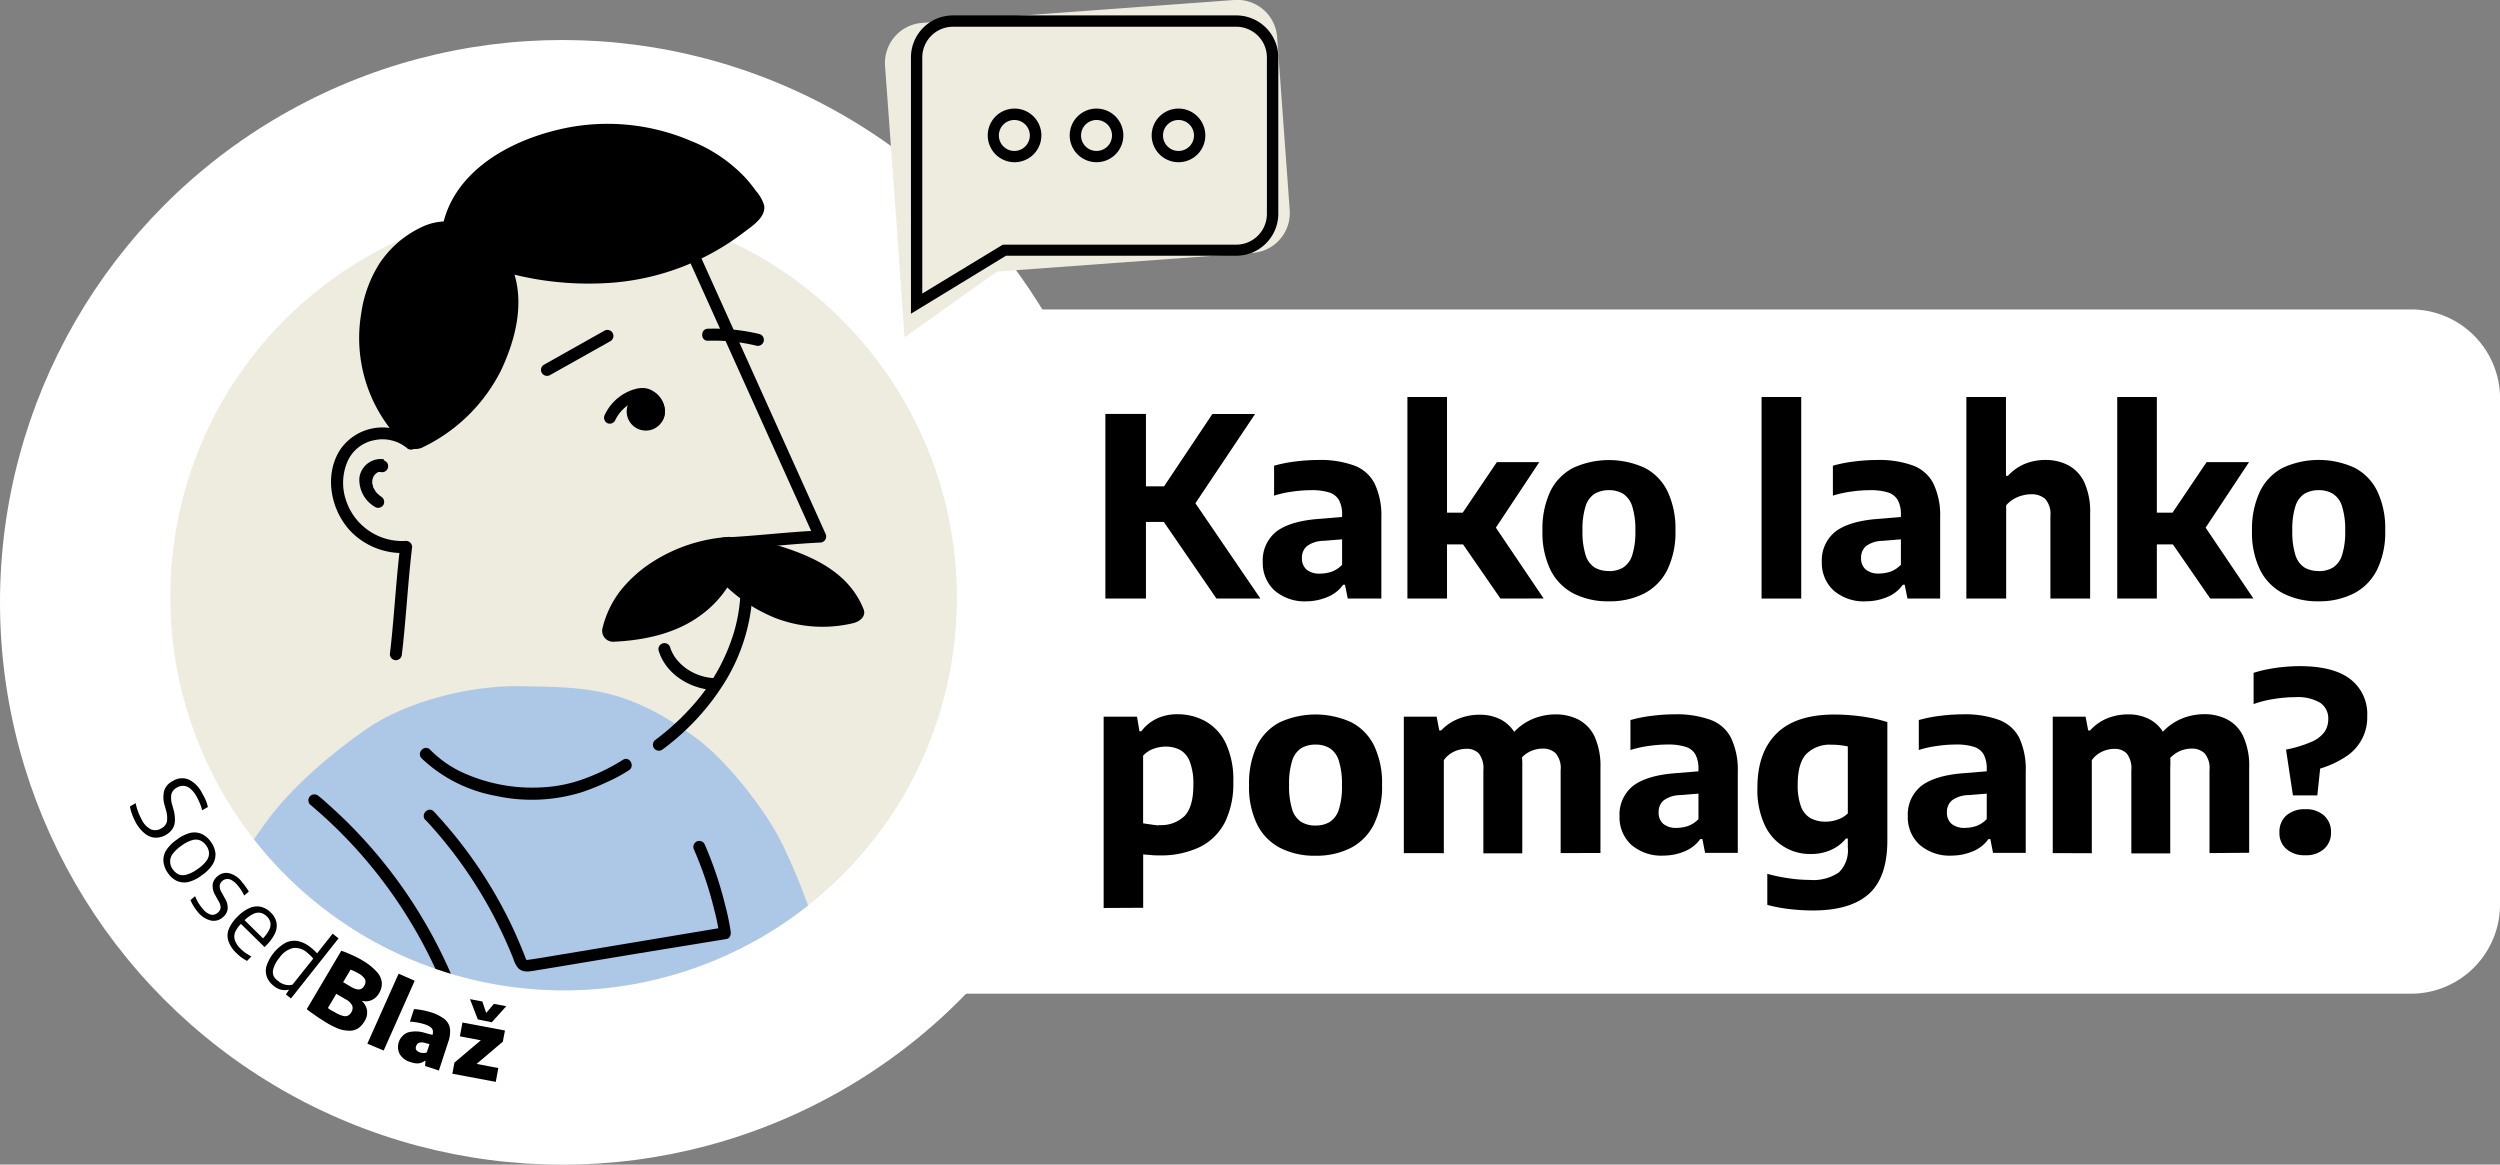 <svg id="Layer_1" data-name="Layer 1" xmlns="http://www.w3.org/2000/svg" xmlns:xlink="http://www.w3.org/1999/xlink" viewBox="0 0 361.71 168.5"><rect x="0" y="0" width="361.71" height="168.5" fill="#808080" stroke="none"/><defs><clipPath id="clip-path"><path d="M138.54,86.34A56.95,56.95,0,1,1,52.89,37.15c4.08-7,13.34-23.1,13.34-23.1L115,18S125,33.65,124.84,34.22c-.13.41-4.75,5.2-7.37,7.89A56.83,56.83,0,0,1,138.54,86.34Z" style="fill:none"/></clipPath></defs><title>Artboard 1</title><path d="M361.71,130.77a12.89,12.89,0,0,1-12.72,13H131.73a12.88,12.88,0,0,1-12.72-13v-73a12.88,12.88,0,0,1,12.72-13H349a12.89,12.89,0,0,1,12.72,13v73Z" style="fill:#fff"/><circle cx="81.36" cy="87.15" r="81.36" style="fill:#fff"/><path d="M159.93,86.6V59.89h5.87V86.6Zm5-11.08V70.36h4v5.16ZM176,86.6,166.66,73l8.75-13.1h6.18L172.4,73.64l.09-1.51,9.87,14.47Z"/><path d="M189.11,87a6.66,6.66,0,0,1-4.72-1.58,5.4,5.4,0,0,1-1.69-4.12,5.32,5.32,0,0,1,1.94-4.37c1.3-1,3.39-1.66,6.27-1.86l4.15-.34.62,3.18-4.19.34a4.11,4.11,0,0,0-2.39.76,2.16,2.16,0,0,0-.73,1.73,2.09,2.09,0,0,0,.67,1.67,2.86,2.86,0,0,0,2,.58,5.24,5.24,0,0,0,1.62-.27,4,4,0,0,0,1.52-1V74.49a4.27,4.27,0,0,0-.45-2.13,2.45,2.45,0,0,0-1.42-1.11,8.51,8.51,0,0,0-2.63-.33,19.36,19.36,0,0,0-2.58.19,16.29,16.29,0,0,0-2.76.6V67.38a20,20,0,0,1,3.17-.62,26.51,26.51,0,0,1,3.2-.21,14.42,14.42,0,0,1,5.15.78,5.43,5.43,0,0,1,3,2.59,10.61,10.61,0,0,1,1,4.93V86.6H195l-.4-2h-.27a5.13,5.13,0,0,1-2.25,1.77A7.9,7.9,0,0,1,189.11,87Z"/><path d="M203.63,86.6V57.44h5.73V86.6Zm5.25-7.83v-4.6h3.26v4.6Zm8.21,7.83-7-10.14,6.48-9.6h6.14l-6.79,10.25V75.59l7.42,11Z"/><path d="M232.79,87a10.93,10.93,0,0,1-5.12-1.13,7.69,7.69,0,0,1-3.33-3.39,12.3,12.3,0,0,1-1.17-5.68,12.72,12.72,0,0,1,1.14-5.72,7.59,7.59,0,0,1,3.31-3.39,12.44,12.44,0,0,1,10.34,0,7.52,7.52,0,0,1,3.3,3.39,12.57,12.57,0,0,1,1.15,5.68,12.41,12.41,0,0,1-1.18,5.7,7.71,7.71,0,0,1-3.33,3.4A10.91,10.91,0,0,1,232.79,87Zm0-4.37a3.87,3.87,0,0,0,2.06-.52,3.3,3.3,0,0,0,1.31-1.8,10.82,10.82,0,0,0,.45-3.49,11.1,11.1,0,0,0-.45-3.55,3.35,3.35,0,0,0-1.31-1.82,3.87,3.87,0,0,0-2.06-.53,4,4,0,0,0-2.07.52,3.3,3.3,0,0,0-1.31,1.8,10.91,10.91,0,0,0-.45,3.51,11.17,11.17,0,0,0,.45,3.56,3.3,3.3,0,0,0,1.31,1.8A3.88,3.88,0,0,0,232.79,82.61Z"/><path d="M254.87,86.6V57.44h5.74V86.6Z"/><path d="M270,87a6.66,6.66,0,0,1-4.72-1.58,5.4,5.4,0,0,1-1.69-4.12,5.32,5.32,0,0,1,1.94-4.37c1.3-1,3.39-1.66,6.28-1.86l4.15-.34.61,3.18-4.19.34A4.14,4.14,0,0,0,270,79a2.16,2.16,0,0,0-.73,1.73,2.09,2.09,0,0,0,.67,1.67,2.86,2.86,0,0,0,1.95.58,5.19,5.19,0,0,0,1.62-.27,4,4,0,0,0,1.52-1V74.49a4.27,4.27,0,0,0-.45-2.13,2.45,2.45,0,0,0-1.42-1.11,8.51,8.51,0,0,0-2.63-.33,19.59,19.59,0,0,0-2.58.19,16.29,16.29,0,0,0-2.76.6V67.38a20,20,0,0,1,3.17-.62,26.64,26.64,0,0,1,3.2-.21,14.39,14.39,0,0,1,5.15.78,5.43,5.43,0,0,1,3,2.59,10.61,10.61,0,0,1,1,4.93V86.6h-4.73l-.4-2h-.27A5.13,5.13,0,0,1,273,86.4,7.9,7.9,0,0,1,270,87Z"/><path d="M284.5,86.6V57.44h5.73v11.4h.29a6.89,6.89,0,0,1,2.38-1.7,7.78,7.78,0,0,1,3.07-.59,7,7,0,0,1,3.27.76,5.45,5.45,0,0,1,2.32,2.46,10.18,10.18,0,0,1,.85,4.52V86.6h-5.75V74.67a3.27,3.27,0,0,0-.75-2.48,2.93,2.93,0,0,0-2-.68,5.05,5.05,0,0,0-1.32.18,4.69,4.69,0,0,0-1.27.53,4.16,4.16,0,0,0-1.06.9V86.6Z"/><path d="M306.33,86.6V57.44h5.73V86.6Zm5.25-7.83v-4.6h3.26v4.6Zm8.21,7.83-7-10.14,6.47-9.6h6.14l-6.79,10.25V75.59l7.42,11Z"/><path d="M335.49,87a10.93,10.93,0,0,1-5.12-1.13A7.69,7.69,0,0,1,327,82.46a12.3,12.3,0,0,1-1.17-5.68A12.72,12.72,0,0,1,327,71.06a7.59,7.59,0,0,1,3.31-3.39,12.44,12.44,0,0,1,10.34,0,7.52,7.52,0,0,1,3.3,3.39,12.43,12.43,0,0,1,1.15,5.68,12.28,12.28,0,0,1-1.18,5.7,7.74,7.74,0,0,1-3.32,3.4A11,11,0,0,1,335.49,87Zm0-4.37a3.87,3.87,0,0,0,2.06-.52,3.3,3.3,0,0,0,1.31-1.8,10.82,10.82,0,0,0,.45-3.49,11.1,11.1,0,0,0-.45-3.55,3.3,3.3,0,0,0-1.31-1.82,3.87,3.87,0,0,0-2.06-.53,4,4,0,0,0-2.07.52,3.3,3.3,0,0,0-1.31,1.8,10.91,10.91,0,0,0-.45,3.51,11.17,11.17,0,0,0,.45,3.56,3.3,3.3,0,0,0,1.31,1.8A3.88,3.88,0,0,0,335.49,82.61Z"/><path d="M159.68,131.37V103.69h4.83l.35,2.11h.27A6.18,6.18,0,0,1,167.3,104a6.84,6.84,0,0,1,3.08-.66,8.31,8.31,0,0,1,4,1,7.18,7.18,0,0,1,2.95,3.15,12.42,12.42,0,0,1,1.11,5.66,12.61,12.61,0,0,1-1.21,5.81,8.12,8.12,0,0,1-3.61,3.58,13,13,0,0,1-5.93,1.22c-.4,0-.79,0-1.18-.05l-1.11-.09v7.72Zm8-12a4.85,4.85,0,0,0,3.73-1.33c.83-.89,1.25-2.38,1.25-4.46a8.9,8.9,0,0,0-.51-3.37,3.19,3.19,0,0,0-1.4-1.7,4.43,4.43,0,0,0-2.1-.49,5.2,5.2,0,0,0-1.76.32,3.65,3.65,0,0,0-1.5,1v9.78c.32.06.69.11,1.1.16A9.73,9.73,0,0,0,167.71,119.42Z"/><path d="M190.34,123.81a10.93,10.93,0,0,1-5.12-1.13,7.69,7.69,0,0,1-3.33-3.39,12.3,12.3,0,0,1-1.17-5.68,12.72,12.72,0,0,1,1.14-5.72,7.59,7.59,0,0,1,3.31-3.39,12.44,12.44,0,0,1,10.34,0,7.52,7.52,0,0,1,3.3,3.39,12.43,12.43,0,0,1,1.15,5.68,12.28,12.28,0,0,1-1.18,5.7,7.74,7.74,0,0,1-3.32,3.4A11,11,0,0,1,190.34,123.81Zm0-4.37a3.87,3.87,0,0,0,2.06-.52,3.3,3.3,0,0,0,1.31-1.8,10.82,10.82,0,0,0,.45-3.49,11.1,11.1,0,0,0-.45-3.55,3.3,3.3,0,0,0-1.31-1.82,3.87,3.87,0,0,0-2.06-.53,4,4,0,0,0-2.07.52,3.3,3.3,0,0,0-1.31,1.8,10.91,10.91,0,0,0-.45,3.51,11.17,11.17,0,0,0,.45,3.56,3.3,3.3,0,0,0,1.31,1.8A3.88,3.88,0,0,0,190.34,119.44Z"/><path d="M203.11,123.43V103.69h4.75l.38,2h.27A6.84,6.84,0,0,1,211,104a8,8,0,0,1,3.1-.59,6.55,6.55,0,0,1,3.15.75,5.22,5.22,0,0,1,2.2,2.42,10.32,10.32,0,0,1,.8,4.41v12.47h-5.63v-12a3.52,3.52,0,0,0-.66-2.45,2.41,2.41,0,0,0-1.81-.67,4.13,4.13,0,0,0-1.18.18,4.25,4.25,0,0,0-1.14.54,3.86,3.86,0,0,0-.93.92v13.46Zm22.69,0v-12a3.26,3.26,0,0,0-.73-2.45,2.6,2.6,0,0,0-1.85-.67,4.19,4.19,0,0,0-1.26.19,3.89,3.89,0,0,0-2.16,1.61l-1.13-3.74a7.78,7.78,0,0,1,3-2.31,8.66,8.66,0,0,1,3.34-.7,7.25,7.25,0,0,1,3.38.76,5.34,5.34,0,0,1,2.33,2.47,10.38,10.38,0,0,1,.84,4.53v12.29Z"/><path d="M240.72,123.79a6.66,6.66,0,0,1-4.72-1.58,5.4,5.4,0,0,1-1.68-4.12,5.29,5.29,0,0,1,1.94-4.37c1.29-1,3.38-1.66,6.27-1.86l4.15-.34.61,3.18-4.19.34a4.14,4.14,0,0,0-2.39.76,2.16,2.16,0,0,0-.73,1.73,2.09,2.09,0,0,0,.67,1.67,2.86,2.86,0,0,0,1.95.58,5.19,5.19,0,0,0,1.62-.27,3.9,3.9,0,0,0,1.52-1v-7.22a4.39,4.39,0,0,0-.44-2.13,2.47,2.47,0,0,0-1.43-1.11,8.44,8.44,0,0,0-2.62-.33,19.61,19.61,0,0,0-2.59.19,16.29,16.29,0,0,0-2.76.6v-4.33a20.23,20.23,0,0,1,3.17-.62,26.64,26.64,0,0,1,3.2-.21,14.48,14.48,0,0,1,5.16.78,5.37,5.37,0,0,1,3,2.59,10.61,10.61,0,0,1,1,4.93v11.75h-4.73l-.39-2H246a5.13,5.13,0,0,1-2.25,1.77A7.86,7.86,0,0,1,240.72,123.79Z"/><path d="M262.3,131.73a28.89,28.89,0,0,1-3.28-.19,21,21,0,0,1-3.32-.62v-4.49a24.71,24.71,0,0,0,3.23.66,20.55,20.55,0,0,0,2.92.22,6.59,6.59,0,0,0,4.2-1.08,4.45,4.45,0,0,0,1.3-3.61v-1.3h-.27a5.76,5.76,0,0,1-2.14,1.64,7,7,0,0,1-3,.6,7.17,7.17,0,0,1-6.6-4.16,12,12,0,0,1-1.07-5.44c0-3.41.92-6,2.78-7.84s4.66-2.74,8.42-2.74c.85,0,1.71.05,2.61.13s1.77.21,2.63.37a18,18,0,0,1,2.36.6v17.09q0,5.36-2.67,7.76T262.3,131.73Zm1.86-12.85a5,5,0,0,0,1.71-.3,3.91,3.91,0,0,0,1.48-.89V108c-.31-.07-.67-.13-1.07-.18a10.35,10.35,0,0,0-1.27-.07,4.78,4.78,0,0,0-3.65,1.33q-1.26,1.32-1.26,4.41a8.7,8.7,0,0,0,.5,3.27A3.2,3.2,0,0,0,262,118.4,4.53,4.53,0,0,0,264.16,118.88Z"/><path d="M282.44,123.79a6.63,6.63,0,0,1-4.72-1.58,5.37,5.37,0,0,1-1.69-4.12,5.29,5.29,0,0,1,1.94-4.37c1.29-1,3.38-1.66,6.27-1.86l4.15-.34.61,3.18-4.18.34a4.14,4.14,0,0,0-2.4.76,2.19,2.19,0,0,0-.73,1.73,2.12,2.12,0,0,0,.67,1.67,2.89,2.89,0,0,0,1.95.58,5.19,5.19,0,0,0,1.62-.27,3.9,3.9,0,0,0,1.52-1v-7.22a4.39,4.39,0,0,0-.44-2.13,2.47,2.47,0,0,0-1.43-1.11,8.44,8.44,0,0,0-2.62-.33,19.36,19.36,0,0,0-2.58.19,15.87,15.87,0,0,0-2.76.6v-4.33a19.88,19.88,0,0,1,3.16-.62,26.67,26.67,0,0,1,3.21-.21,14.42,14.42,0,0,1,5.15.78,5.43,5.43,0,0,1,3,2.59,10.75,10.75,0,0,1,.95,4.93v11.75h-4.73l-.39-2h-.27a5.15,5.15,0,0,1-2.26,1.77A7.81,7.81,0,0,1,282.44,123.79Z"/><path d="M297,123.43V103.69h4.75l.38,2h.27a6.76,6.76,0,0,1,2.44-1.74,8,8,0,0,1,3.1-.59,6.53,6.53,0,0,1,3.14.75,5.19,5.19,0,0,1,2.21,2.42A10.32,10.32,0,0,1,314,111v12.47h-5.63v-12a3.52,3.52,0,0,0-.66-2.45,2.41,2.41,0,0,0-1.81-.67,4.08,4.08,0,0,0-1.18.18,4,4,0,0,0-1.14.54,3.54,3.54,0,0,0-.93.92v13.46Zm22.68,0v-12a3.3,3.3,0,0,0-.72-2.45,2.61,2.61,0,0,0-1.86-.67,4.12,4.12,0,0,0-1.25.19,3.93,3.93,0,0,0-1.18.58,3.86,3.86,0,0,0-1,1l-1.14-3.74a7.88,7.88,0,0,1,3-2.31,8.66,8.66,0,0,1,3.34-.7,7.21,7.21,0,0,1,3.37.76,5.25,5.25,0,0,1,2.33,2.47,10.22,10.22,0,0,1,.85,4.53v12.29Z"/><path d="M331.75,115.08l-1-6.63a17.25,17.25,0,0,0,3.71-1.13,4.48,4.48,0,0,0,1.87-1.44,3.25,3.25,0,0,0,.53-1.81,2.71,2.71,0,0,0-1.15-2.38,6.39,6.39,0,0,0-3.66-.82,18.94,18.94,0,0,0-3.05.26,15.42,15.42,0,0,0-2.94.74V97.35a16.62,16.62,0,0,1,2-.51,21.06,21.06,0,0,1,2.33-.34c.8-.08,1.59-.12,2.34-.12q4.88,0,7.32,1.88a6.34,6.34,0,0,1,2.45,5.34,6.72,6.72,0,0,1-3.09,5.87,14,14,0,0,1-3.72,1.73l-.41,3.88Zm1.77,8.66a3.92,3.92,0,0,1-2.72-.91,3,3,0,0,1-1-2.41,3.14,3.14,0,0,1,1-2.44,4,4,0,0,1,2.74-.9,3.86,3.86,0,0,1,2.72.92,3.14,3.14,0,0,1,1,2.42,3.09,3.09,0,0,1-1,2.4A3.86,3.86,0,0,1,333.52,123.74Z"/><g style="clip-path:url(#clip-path)"><circle cx="81.5" cy="86.5" r="56.95" style="fill:#eeebdf"/></g><g style="clip-path:url(#clip-path)"><path d="M153,221.94c-13.28-8.54-19.77-25.4-24.36-44.22s-7.38-38.85-15.39-55.47c-2.52-5.24-8.39-12.47-12.61-15.53-10.23-7.39-15.86-7.28-25.56-7.44-6.84-.11-16.22,2.08-22.28,6.34C48,109,42.16,113.83,38.29,119.23c-27.47,38.36-27,76.33-6.46,104.89,0,0,45.71,25.14,116.08-.33Z" style="fill:#adc8e7"/><path d="M100,38.29l14,31.07,3.93,8.71.75-1.31c-4.63.18-9.22.79-13.85,1-1.12,0-1.13,1.78,0,1.74,4.63-.18,9.22-.79,13.85-1a.88.88,0,0,0,.75-1.3l-14-31.07-3.93-8.72a.87.87,0,0,0-1.19-.31.89.89,0,0,0-.31,1.19Z"/><path d="M106.6,79.6a23.89,23.89,0,0,1-.33,11.61,28.08,28.08,0,0,1-5.85,10.66A35.83,35.83,0,0,1,94.89,107a.89.89,0,0,0-.31,1.19.88.88,0,0,0,1.19.31,35,35,0,0,0,9.35-10.22,27.21,27.21,0,0,0,3.74-12.09,25.32,25.32,0,0,0-.58-7c-.24-1.09-1.92-.63-1.68.46Z"/><path d="M60.09,62.75a26.9,26.9,0,0,0,7.25-5.4A23.26,23.26,0,0,0,72.4,46.67c1-4.21-.27-9.18-4-11.46a6.38,6.38,0,0,0-3.44-1c-2.51.06-4.6,1.91-6.1,3.87a20.27,20.27,0,0,0-4.28,12.08,16.54,16.54,0,0,0,4.77,11.75"/><path d="M61.38,64.61a24.54,24.54,0,0,0,11.1-11c2.1-4.42,3.44-9.72,1.77-14.46-1.75-5-7.88-8.89-13.27-6.28a15,15,0,0,0-6.17,5.4,18.31,18.31,0,0,0-2.55,7.1A21.39,21.39,0,0,0,57.8,63.59a2.38,2.38,0,0,0,3.26-.2,2.25,2.25,0,0,0-.2-3.17,14.53,14.53,0,0,1-4-11.09A17.22,17.22,0,0,1,62.26,37.7,3.93,3.93,0,0,1,67,37a6.63,6.63,0,0,1,2.85,3.63c1.22,3.48.11,7.42-1.38,10.67-2,4.34-5.44,7.33-9.69,9.56A2.23,2.23,0,0,0,58.17,64a2.42,2.42,0,0,0,3.21.6Z"/><path d="M67.67,35.82A44.13,44.13,0,0,0,89,39.3a33.72,33.72,0,0,0,19.62-8.58,1,1,0,0,0,.38-.63.91.91,0,0,0-.18-.48c-3.25-5.29-9.24-8.6-15.41-9.28a29.41,29.41,0,0,0-17.81,4.23,22.35,22.35,0,0,0-6.18,5.05,12.55,12.55,0,0,0-3,7.31"/><path d="M67.25,37.33A45.17,45.17,0,0,0,89,40.87a36,36,0,0,0,18.55-7.2c1.2-.92,3.34-2.23,3-4a5.64,5.64,0,0,0-1.14-2,21.49,21.49,0,0,0-1.61-2,22,22,0,0,0-7.81-5.27,30.63,30.63,0,0,0-19.34-1.61c-9.14,2.21-17.52,8.1-16.89,18,.12,2,4.2,2.16,4.3.15.35-6.8,7.48-11.19,13.19-13.33,6.09-2.29,13-2.65,18.94.32a19,19,0,0,1,4.21,2.82,18.82,18.82,0,0,1,1.81,1.87,5.5,5.5,0,0,1,1.31,1.9v-.83c.06-.28.24-.23,0-.06s-.26.24-.38.35l-.69.6c-.49.41-1,.81-1.51,1.19a35.13,35.13,0,0,1-3.39,2.14,32.71,32.71,0,0,1-7.21,2.85,37.51,37.51,0,0,1-16.6.48,48.86,48.86,0,0,1-9.61-2.91,1.58,1.58,0,0,0-1.93,1.09,1.62,1.62,0,0,0,1.1,1.93Z"/><path d="M105.66,79.24a19.62,19.62,0,0,0-9.91,3.09,18,18,0,0,0-4.89,4,14,14,0,0,0-2.16,4.9,22.67,22.67,0,0,0,10.36-2.62,13,13,0,0,0,6.45-8.26c0-.15-.27-.24-.16-.13"/><path d="M105.66,77.67A23.25,23.25,0,0,0,94.41,81.3a19.18,19.18,0,0,0-4.56,4.06,14.48,14.48,0,0,0-2.67,5.49,1.58,1.58,0,0,0,1.52,2c4.46-.19,9.12-1.16,12.76-3.89a15.54,15.54,0,0,0,4.09-4.46c.79-1.34,2.81-5.19.2-5.79-1-.24-2.42.75-1.93,1.93,0,0,0,0,0,0a1.62,1.62,0,0,0,1.93,1.09,1.58,1.58,0,0,0,1.1-1.93l0,0c-.64.64-1.29,1.28-1.93,1.93H105l-.69-.4.08.06-.4-.69s0,.06,0,.1V80c-1.56,6.9-9,9.47-15.29,9.73.5.67,1,1.33,1.51,2a12.08,12.08,0,0,1,2.09-4.63,15.73,15.73,0,0,1,3.88-3.15,19.94,19.94,0,0,1,9.48-3.09c2-.11,2-3.24,0-3.14Z"/><path d="M104.71,82.22a19.24,19.24,0,0,0,8.61,6c2.91,1.1,7,.73,10.12.41a12.15,12.15,0,0,0-5.89-6A52,52,0,0,0,108,79.3"/><path d="M103.61,83.33a22.66,22.66,0,0,0,8.58,6.09,19,19,0,0,0,11.25.74c.88-.2,1.92-.94,1.51-2-2.66-6.72-10.18-8.69-16.49-10.39a1.57,1.57,0,0,0-.84,3,50.71,50.71,0,0,1,8.44,2.74c2.4,1.13,4.86,2.9,5.87,5.45l1.51-2c-3.42.35-7,.72-10.24-.56a19.84,19.84,0,0,1-7.37-5.36c-1.37-1.5-3.58.73-2.22,2.22Z"/><path d="M89,60.83A5.47,5.47,0,0,1,90.9,58.6,5.19,5.19,0,0,1,92.22,58a1.56,1.56,0,0,1,1.32,0,2.29,2.29,0,0,1,.93,1,1.1,1.1,0,0,1,.09.47,1,1,0,0,1-.08.3c0-.1-.16.2-.09.12s-.17.11-.08.08l-.11,0c-.1,0-.11,0,0,0L94,59.94c.08,0,.07,0,0,0,.06.06.06,0,0,0s.14.15,0,0A.15.15,0,0,1,94,60q0-.15,0,0c.06-.09.06-.1,0,0s.08-.08,0,0-.08,0,0,0c-.09,0-.09,0,0,0a.87.87,0,0,0,.87-.87.89.89,0,0,0-.87-.87,1.66,1.66,0,0,0-1.6,1,1.69,1.69,0,0,0,.34,2,2,2,0,0,0,1.89.46,2.21,2.21,0,0,0,1.47-1.44,3.35,3.35,0,0,0-1.6-3.68c-1.27-.87-2.89-.36-4.13.32A7,7,0,0,0,87.51,60a.9.9,0,0,0,.32,1.2A.87.87,0,0,0,89,60.83Z"/><path d="M95.28,94.09c1,3.38,4.43,5.51,7.84,5.75a.87.87,0,1,0,0-1.74,7.69,7.69,0,0,1-3.94-1.46,7.52,7.52,0,0,1-1.34-1.3,5.66,5.66,0,0,1-.55-.88,4,4,0,0,1-.34-.84.87.87,0,0,0-1.67.47Z"/><ellipse cx="93.44" cy="59.53" rx="2.77" ry="2.77"/><path d="M79.56,54.28l8.76-4.92a.87.87,0,0,0-.88-1.51l-8.76,4.93a.87.87,0,0,0,.88,1.5Z"/><path d="M102.42,49.3a26.49,26.49,0,0,1,7,.71.87.87,0,0,0,.46-1.68,28.25,28.25,0,0,0-7.45-.77c-1.11,0-1.12,1.77,0,1.74Z"/><path d="M61,109.72a21,21,0,0,0,10.69,5.42,24.4,24.4,0,0,0,12.52-.53,32.51,32.51,0,0,0,3.53-1.42A22.4,22.4,0,0,0,91,111.44c.93-.61.06-2.12-.88-1.5a28.85,28.85,0,0,1-5.58,2.73,20.45,20.45,0,0,1-5.67,1.22A24.38,24.38,0,0,1,67.45,112a16.06,16.06,0,0,1-5.22-3.53c-.79-.81-2,.42-1.24,1.23Z"/><path d="M59.54,50.89a61.67,61.67,0,0,1-.22,6.66c-.2,2.22-.49,4.43-.71,6.65l1.48-.62a7.41,7.41,0,0,0-10.73,1.28c-2.73,3.91-1.42,9.7,2.08,12.67A10.41,10.41,0,0,0,58.76,80l-.87-.87c-.62,5.17-.87,10.36-1.48,15.52a.87.87,0,0,0,.87.87.89.89,0,0,0,.87-.87c.61-5.16.86-10.35,1.48-15.52a.89.89,0,0,0-.87-.87A8.56,8.56,0,0,1,50,72.19a7.79,7.79,0,0,1,.36-5.6,5.32,5.32,0,0,1,3.69-2.88,5.59,5.59,0,0,1,4.81,1.1.88.88,0,0,0,1.49-.61c.22-2.22.51-4.43.71-6.65a61.67,61.67,0,0,0,.22-6.66.87.87,0,0,0-1.74,0Z"/><path d="M55.55,66.45A3.11,3.11,0,0,0,52,69.13a4.55,4.55,0,0,0,2.28,4.23.88.88,0,0,0,1.19-.31.89.89,0,0,0-.31-1.19l-.2-.14c-.13-.09,0,0,0,0l-.34-.3c-.11-.11-.21-.22-.31-.34s0,.08,0-.05l-.13-.2c-.07-.12-.14-.24-.2-.36s0,.15,0-.09l-.06-.18c0-.07,0-.13-.05-.2s0-.27,0-.08a2.17,2.17,0,0,1,0-.44c0-.09,0-.15,0,0a1.74,1.74,0,0,1,.05-.22l.06-.18c0-.09-.06.11,0,0a1.28,1.28,0,0,1,.11-.2l.06-.1c-.06.09.06-.07.07-.09l.16-.16.08-.07.1-.06a1.18,1.18,0,0,1,.19-.11c.19-.1-.15,0,.06,0l.17,0c.1,0,.13,0,0,0H55c.18,0-.15,0,.06,0a.87.87,0,1,0,.46-1.68Z"/><path d="M44.87,116.41a68,68,0,0,1,11.48,12.37,69.25,69.25,0,0,1,8.14,14.86A62.66,62.66,0,0,1,68.69,160c.58,5.45.28,11.3-2.33,16.23a22.81,22.81,0,0,1-5,6.19,28.07,28.07,0,0,1-6.06,4c-.62.31-1.24.62-1.86.91a.87.87,0,1,0,.87,1.51,38,38,0,0,0,6.79-3.94,26,26,0,0,0,5.63-5.92c3.29-4.79,4.17-10.83,3.88-16.52A59.77,59.77,0,0,0,67,145.33a70.76,70.76,0,0,0-7.82-15.54A69.77,69.77,0,0,0,47.74,116.6c-.54-.48-1.08-1-1.64-1.42a.9.9,0,0,0-1.23,0,.88.88,0,0,0,0,1.23Z"/><path d="M61.56,118.62A64.13,64.13,0,0,1,72.84,135.4c.35.74.68,1.5,1,2.26q.24.56.45,1.11a3.83,3.83,0,0,0,.63,1.24c.69.77,1.68.55,2.58.4l2.92-.48L92,138l13.11-2.14c.51-.08.67-.65.61-1.07a35.28,35.28,0,0,0-.79-3.81,54.73,54.73,0,0,0-3-8.88.88.88,0,0,0-1.19-.32.89.89,0,0,0-.31,1.19,53.11,53.11,0,0,1,2.89,8.58,33.24,33.24,0,0,1,.76,3.7l.61-1.07L81.83,138c-1.83.29-3.65.63-5.49.88a.29.29,0,0,1-.16,0s.09.07,0,0a1.14,1.14,0,0,1-.19-.4c-.15-.4-.31-.79-.47-1.18-.32-.79-.66-1.57-1-2.34a65.17,65.17,0,0,0-11.75-17.54c-.76-.82-2,.41-1.22,1.23Z"/></g><path d="M184.78,5.38l1.82,25a5.79,5.79,0,0,1-5.36,6.21l-37,2.7-13.37,9.52-1-14.29-.39-5.42L128.05,9.53a5.82,5.82,0,0,1,5.37-6.22L178.57,0A5.79,5.79,0,0,1,184.78,5.38Z" style="fill:#eeebdf"/><path d="M131.8,45.39V8.31a6.08,6.08,0,0,1,6.07-6.08h41a6.09,6.09,0,0,1,6.08,6.08V31A6.09,6.09,0,0,1,178.86,37H145.55Zm6.07-41.52a4.44,4.44,0,0,0-4.43,4.44V42.47l11.65-7.07h33.77A4.45,4.45,0,0,0,183.3,31V8.31a4.44,4.44,0,0,0-4.44-4.44Z"/><path d="M146.8,23.47a3.88,3.88,0,1,1,3.87-3.87A3.88,3.88,0,0,1,146.8,23.47Zm0-6.11A2.24,2.24,0,1,0,149,19.6,2.24,2.24,0,0,0,146.8,17.36Z"/><path d="M158.66,23.47a3.88,3.88,0,1,1,3.87-3.87A3.88,3.88,0,0,1,158.66,23.47Zm0-6.11a2.24,2.24,0,1,0,2.23,2.24A2.24,2.24,0,0,0,158.66,17.36Z"/><path d="M170.51,23.47a3.88,3.88,0,1,1,3.88-3.87A3.87,3.87,0,0,1,170.51,23.47Zm0-6.11a2.24,2.24,0,1,0,2.24,2.24A2.24,2.24,0,0,0,170.51,17.36Z"/><path d="M19.68,119.06a8.56,8.56,0,0,1-.53-1.14,6.61,6.61,0,0,1-.35-1.24l.83-.47a8.33,8.33,0,0,0,.22.86,7.14,7.14,0,0,0,.31.81c.11.26.23.5.35.72A3,3,0,0,0,21.85,120a1.65,1.65,0,0,0,1.51-.16,1.54,1.54,0,0,0,.8-1,3.91,3.91,0,0,0-.17-1.7l-.15-.55a4,4,0,0,1-.09-2.18A2.39,2.39,0,0,1,25,113a2.5,2.5,0,0,1,2.24-.24,4.19,4.19,0,0,1,2,2,8.53,8.53,0,0,1,.52,1,7,7,0,0,1,.32,1l-.84.48a5.53,5.53,0,0,0-.32-1,9.33,9.33,0,0,0-.48-1,4.05,4.05,0,0,0-.9-1.13,1.64,1.64,0,0,0-.94-.41,1.73,1.73,0,0,0-1,.25,1.57,1.57,0,0,0-.8.94,3.23,3.23,0,0,0,.13,1.6l.15.55a5.42,5.42,0,0,1,.23,1.64,2.45,2.45,0,0,1-.34,1.23,3,3,0,0,1-2.53,1.29,2.66,2.66,0,0,1-1.46-.58A5.23,5.23,0,0,1,19.68,119.06Z"/><path d="M24.3,126.32a3.44,3.44,0,0,1-.64-1.6A2.61,2.61,0,0,1,24,123.1a5.42,5.42,0,0,1,1.56-1.6,5.48,5.48,0,0,1,2-1,2.64,2.64,0,0,1,1.66.18,3.32,3.32,0,0,1,1.3,1.14,3.42,3.42,0,0,1,.65,1.6,2.71,2.71,0,0,1-.39,1.62,5.26,5.26,0,0,1-1.56,1.58,5.32,5.32,0,0,1-2,1,2.7,2.7,0,0,1-1.66-.18A3.27,3.27,0,0,1,24.3,126.32Zm.73-.52a2.09,2.09,0,0,0,.85.73,1.8,1.8,0,0,0,1.16,0,4.9,4.9,0,0,0,1.57-.81,5,5,0,0,0,1.3-1.23,1.78,1.78,0,0,0,.33-1.11,2,2,0,0,0-.41-1.05,2.1,2.1,0,0,0-.85-.73,1.77,1.77,0,0,0-1.15-.05,4.8,4.8,0,0,0-1.57.81,5.18,5.18,0,0,0-1.3,1.22,1.8,1.8,0,0,0-.34,1.12A2,2,0,0,0,25,125.8Z"/><path d="M28.66,132a7.07,7.07,0,0,1-.63-.87,5.51,5.51,0,0,1-.47-.9l.66-.57a8.59,8.59,0,0,0,.5,1,7.56,7.56,0,0,0,.61.82,2.3,2.3,0,0,0,1.16.85,1.07,1.07,0,0,0,1-.27,1.1,1.1,0,0,0,.43-.7,1.76,1.76,0,0,0-.27-.93l-.5-.9a2.64,2.64,0,0,1-.38-1.58,1.87,1.87,0,0,1,.7-1.17,1.91,1.91,0,0,1,1.65-.45,3.36,3.36,0,0,1,1.9,1.3,7.12,7.12,0,0,1,.56.73A5.56,5.56,0,0,1,36,129l-.67.57a5.13,5.13,0,0,0-.43-.77,5.5,5.5,0,0,0-.52-.7,3,3,0,0,0-.86-.75,1.22,1.22,0,0,0-.73-.17,1.17,1.17,0,0,0-.61.27,1.09,1.09,0,0,0-.39.66,1.58,1.58,0,0,0,.23.93l.5.9a2.66,2.66,0,0,1,.42,1.58,1.86,1.86,0,0,1-.71,1.2,1.94,1.94,0,0,1-1.7.47A3.44,3.44,0,0,1,28.66,132Z"/><path d="M34.18,137.87a4.29,4.29,0,0,1-1.11-1.65,2.52,2.52,0,0,1,0-1.71,5.27,5.27,0,0,1,1.27-1.86,5.58,5.58,0,0,1,1.78-1.28,2.67,2.67,0,0,1,1.63-.17,3.06,3.06,0,0,1,1.43.83,2.82,2.82,0,0,1,.81,1.39,2.58,2.58,0,0,1-.19,1.59,6,6,0,0,1-1.29,1.78l-.23.24-3.77-3.7.53-.54,3.18,3.14-.28-.05a5.41,5.41,0,0,0,1-1.33,1.72,1.72,0,0,0,.18-1.07,1.75,1.75,0,0,0-.52-.89,1.89,1.89,0,0,0-.9-.52,1.7,1.7,0,0,0-1.09.18,4.67,4.67,0,0,0-1.33,1l-.27.28a4.07,4.07,0,0,0-1,1.36,1.77,1.77,0,0,0,0,1.22,3.27,3.27,0,0,0,.83,1.19,5.54,5.54,0,0,0,.68.57c.26.17.54.35.85.52l-.63.64a7.39,7.39,0,0,1-.88-.56A6.39,6.39,0,0,1,34.18,137.87Z"/><path d="M39.57,142.61a2.84,2.84,0,0,1-.93-1.2,2.54,2.54,0,0,1-.1-1.58,6.06,6.06,0,0,1,2.75-3.41,2.86,2.86,0,0,1,1.81-.26,4.32,4.32,0,0,1,1.88.94c.17.13.33.27.48.41l.42.42,2.25-2.84.85.68-6.88,8.69-.73-.58.44-.68-.06,0a2.62,2.62,0,0,1-1.08,0A2.57,2.57,0,0,1,39.57,142.61Zm.78-.59a2.23,2.23,0,0,0,.9.44,2,2,0,0,0,1.07,0l3-3.76c-.11-.14-.24-.28-.39-.44l-.49-.43a2.62,2.62,0,0,0-2-.67,3.31,3.31,0,0,0-2,1.4,4.5,4.5,0,0,0-.86,1.51,1.66,1.66,0,0,0,0,1.13A2.05,2.05,0,0,0,40.35,142Z"/><path d="M46.84,147.72l-.8-.51-.87-.61c-.29-.2-.56-.4-.79-.59l5-8.45c.32.1.66.23,1,.38s.73.31,1.09.49.71.36,1,.55a8.45,8.45,0,0,1,2,1.58,2.74,2.74,0,0,1,.77,1.56,2.66,2.66,0,0,1-.41,1.61,2.4,2.4,0,0,1-.71.77,2.17,2.17,0,0,1-.92.36,2.26,2.26,0,0,1-1-.11l0-.06a2.45,2.45,0,0,1,.88,1.36,2.3,2.3,0,0,1-.35,1.72,3,3,0,0,1-.89,1,2.32,2.32,0,0,1-1.25.36,4.93,4.93,0,0,1-1.68-.31A12.58,12.58,0,0,1,46.84,147.72Zm1.6-1.27a4.16,4.16,0,0,0,1.12.51,1.11,1.11,0,0,0,.75,0,1.19,1.19,0,0,0,.51-.49,1.09,1.09,0,0,0,.13-1,2.25,2.25,0,0,0-1-.92l-1.51-.89,1-1.68,1.31.78a3,3,0,0,0,.88.37,1,1,0,0,0,.63-.05,1.09,1.09,0,0,0,.44-.46,1,1,0,0,0,.12-.92,2.41,2.41,0,0,0-1-.89,6,6,0,0,0-.56-.29c-.18-.09-.36-.16-.54-.23l-3.28,5.56.49.34Z"/><path d="M53.15,151l4.52-10.12L60,141.9,55.51,152Z"/><path d="M59.38,153.66a2.58,2.58,0,0,1-1.56-1.17A2.27,2.27,0,0,1,59,149.38a4.39,4.39,0,0,1,2.59.1l1.39.35-.16,1.41-1.39-.36a1.4,1.4,0,0,0-.81,0,.69.69,0,0,0-.4.46.64.64,0,0,0,0,.56,1,1,0,0,0,.53.37,1.85,1.85,0,0,0,.48.08,1.32,1.32,0,0,0,.52-.08l.79-2.43a1.52,1.52,0,0,0,.09-.73.92.92,0,0,0-.37-.52,3.16,3.16,0,0,0-.88-.41,8.39,8.39,0,0,0-1-.24,6.87,6.87,0,0,0-1.07-.12l.59-1.82a8.67,8.67,0,0,1,1.28.17,11.4,11.4,0,0,1,1.22.31,6.15,6.15,0,0,1,1.89.95,2.18,2.18,0,0,1,.81,1.36,4.32,4.32,0,0,1-.26,2l-1.34,4.1-2-.66.06-.74-.11,0a1.83,1.83,0,0,1-1,.37A3,3,0,0,1,59.38,153.66Z"/><path d="M65.45,155.35l.3-1.61L70,150.15l-.08.43-3.38-.64.37-2,6.15,1.16-.31,1.61-4.24,3.6.08-.45,3.51.67-.37,2Zm3.68-7.86L68,144.56l1.79.34.67,2-.35-.07,1.35-1.59,1.79.34-2.1,2.33Z"/></svg>
